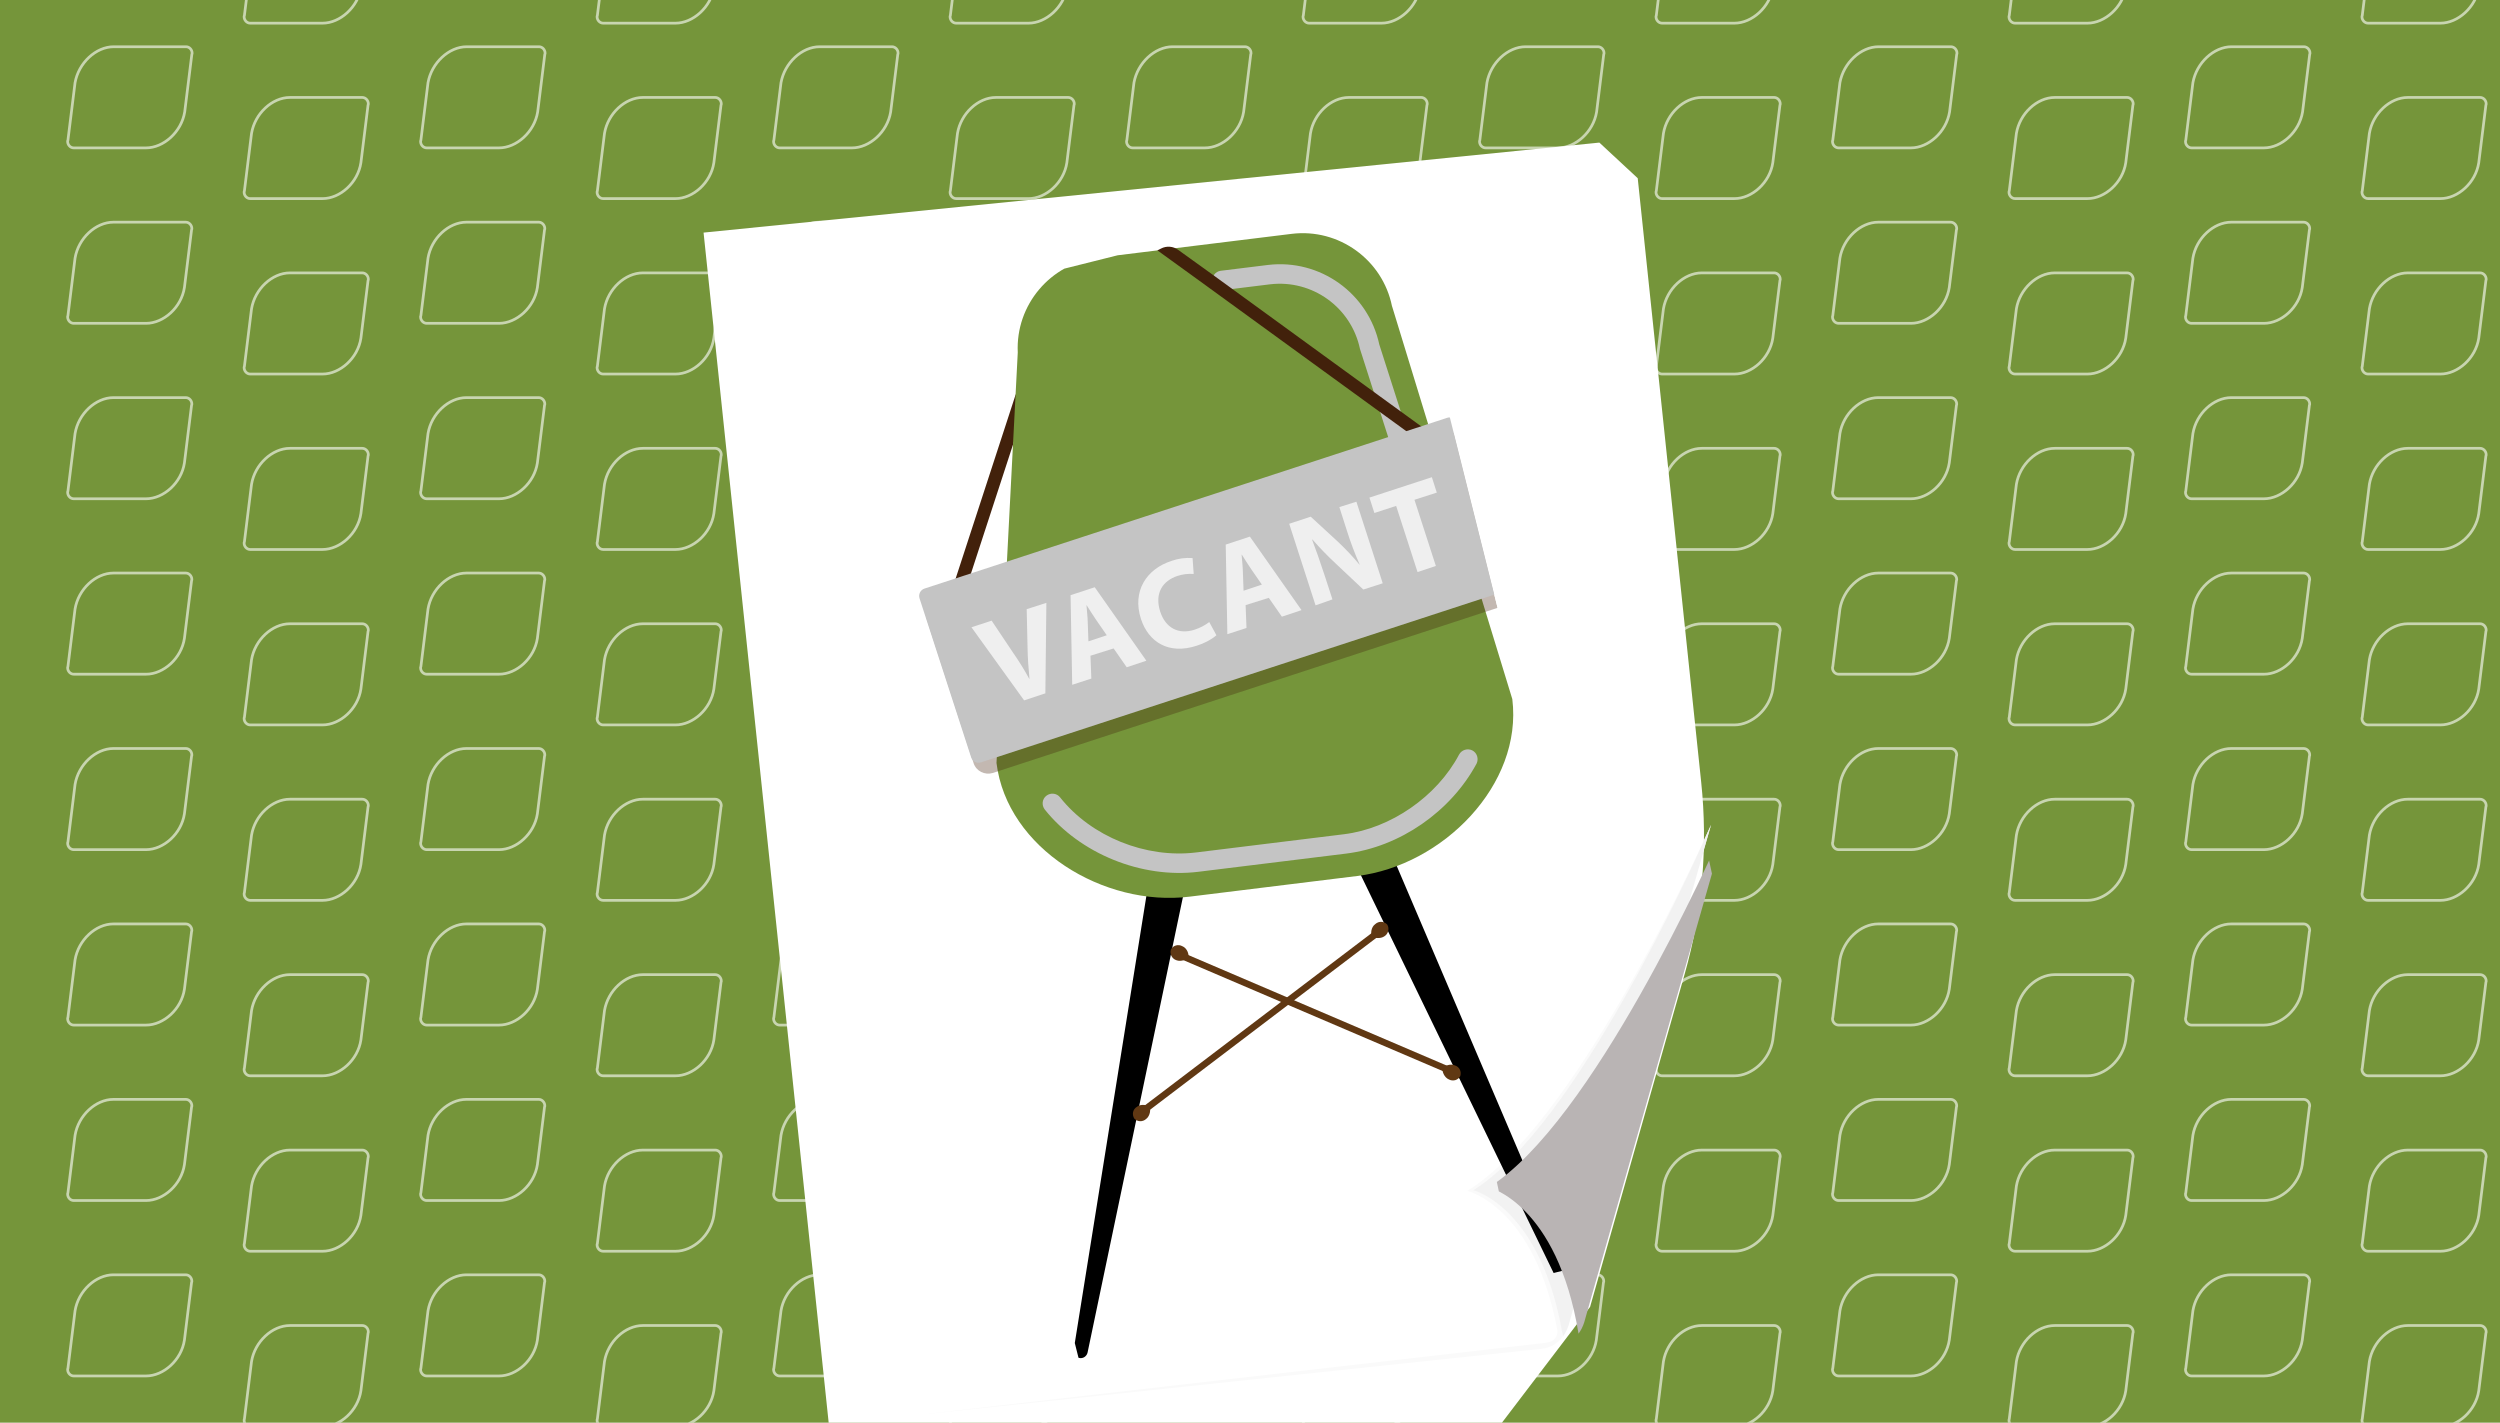 <?xml version="1.0" encoding="UTF-8"?>
<svg xmlns="http://www.w3.org/2000/svg" xmlns:xlink="http://www.w3.org/1999/xlink" id="Ebene_1" viewBox="0 0 912 519">
  <defs>
    <clipPath id="clippath">
      <rect x="6" width="906" height="519" style="fill:none; stroke-width:0px;"></rect>
    </clipPath>
    <clipPath id="clippath-1">
      <rect x="212.2" y="-39.5" width="548.27" height="604.79" transform="translate(-44.22 107.49) rotate(-12.07)" style="fill:none; stroke-width:0px;"></rect>
    </clipPath>
    <clipPath id="clippath-2">
      <rect x="318.44" y="9.78" width="338.66" height="506.35" transform="translate(-44.2 107.8) rotate(-12.07)" style="fill:none; stroke-width:0px;"></rect>
    </clipPath>
    <clipPath id="clippath-3">
      <path d="M616.06,11.85l3.34-4.58,3.34-4.58,3.34-4.58,3.34-4.58L292.92,29.15h0l53.01,503.28h0l234.61-24.86h0c3.68-.39,7.24-1.97,9.99-4.47,2.94-2.62,4.99-6.06,6.01-9.79h0l52.27-183.49h0c3.38-11.83,5.61-24.03,6.63-36.31,1.01-12.38.9-24.84-.4-37.18h0l-25.53-242.89-3.34,4.58-3.34,4.58-3.34,4.58-3.43,4.69,23.76,226.07h0c1.18,11.14,1.26,22.4.33,33.67-.93,11.17-2.99,22.15-5.99,32.83h0l-52.27,183.49h0c-.23.73-.66,1.38-1.2,1.94-.56.46-1.22.83-2.02.92h0l-219.39,23.25-49.37-469.76L616.06,11.85Z" style="fill:none; stroke-width:0px;"></path>
    </clipPath>
    <clipPath id="clippath-4">
      <rect x="318.45" y="9.78" width="338.66" height="506.45" transform="translate(-44.21 107.8) rotate(-12.07)" style="fill:none; stroke-width:0px;"></rect>
    </clipPath>
    <clipPath id="clippath-5">
      <path d="M256.66,84.85l51.15,486.58,244.96-24.04c4.67-.59,8.43-4.01,9.66-8.57l52.16-183.58c6.46-22.71,8.48-46.47,6-69.95l-24.65-234.53-339.27,34.09Z" style="fill:none; stroke-width:0px;"></path>
    </clipPath>
    <clipPath id="clippath-6">
      <rect x="206.2" y="-39.5" width="548.27" height="604.79" transform="translate(-44.35 106.24) rotate(-12.07)" style="fill:none; stroke-width:0px;"></rect>
    </clipPath>
    <clipPath id="clippath-7">
      <rect x="344.7" y="88.15" width="214.8" height="398.79" transform="translate(-56.35 118.56) rotate(-14.07)" style="fill:none; stroke-width:0px;"></rect>
    </clipPath>
    <clipPath id="clippath-8">
      <rect x="344.7" y="88.15" width="214.8" height="398.79" transform="translate(-56.35 118.56) rotate(-14.07)" style="fill:none; stroke-width:0px;"></rect>
    </clipPath>
    <clipPath id="clippath-9">
      <rect x="337.99" y="168.4" width="213.1" height="103.05" transform="translate(-40.13 114.69) rotate(-14.07)" style="fill:none; stroke-width:0px;"></rect>
    </clipPath>
    <clipPath id="clippath-10">
      <rect x="539.34" y="304.59" width="100.25" height="179.99" transform="translate(-69.47 131.97) rotate(-12.07)" style="fill:none; stroke-width:0px;"></rect>
    </clipPath>
    <clipPath id="clippath-11">
      <path d="M543.15,433.13s24.88,6.03,32.7,53.39c.88-1.2,1.63-2.69,2.08-4.14l3-10.68h0l48.97-171.88c-6.17,14.03-49.18,109.82-86.74,133.3" style="fill:none; stroke-width:0px;"></path>
    </clipPath>
  </defs>
  <g id="hero_jobsuche">
    <rect id="Rechteck_2079" width="912" height="519" style="fill:#75953a; stroke-width:0px;"></rect>
    <g style="clip-path:url(#clippath);">
      <g id="hero_jobsuche-2">
        <g id="Gruppe_2339">
          <g id="Gruppe_1886">
            <g id="Gruppe_1870">
              <g id="Gruppe_1869">
                <g id="Gruppe_1868">
                  <path id="b" d="M53.28,53.95h-26.4c-1.2,0-2.2-1.1-2.2-2.3,0-.2,0-.3.1-.5l2.6-21c1.3-7.2,7.6-13.1,14.1-13.1h26.4c1.2,0,2.2,1.1,2.2,2.3,0,.2,0,.3-.1.5l-2.6,21c-1.2,7.3-7.7,13.1-14.1,13.1" style="fill:none; isolation:isolate; opacity:.6; stroke:#fff;"></path>
                  <path id="b-2" d="M53.28,117.95h-26.4c-1.2,0-2.2-1.1-2.2-2.3,0-.2,0-.3.1-.5l2.6-21c1.2-7.2,7.5-13.1,14-13.1h26.4c1.2,0,2.2,1.1,2.2,2.3,0,.2,0,.3-.1.5l-2.6,21c-1.1,7.3-7.6,13.1-14,13.1" style="fill:none; isolation:isolate; opacity:.6; stroke:#fff;"></path>
                  <path id="b-3" d="M53.28,181.95h-26.4c-1.2,0-2.2-1.1-2.2-2.3,0-.2,0-.3.1-.5l2.6-21c1.2-7.2,7.5-13.1,14-13.1h26.4c1.2,0,2.2,1.1,2.2,2.3,0,.2,0,.3-.1.5l-2.6,21c-1.1,7.3-7.6,13.1-14,13.1" style="fill:none; isolation:isolate; opacity:.6; stroke:#fff;"></path>
                  <path id="b-4" d="M53.28,245.95h-26.4c-1.2,0-2.2-1.1-2.2-2.3,0-.2,0-.3.1-.5l2.6-21c1.2-7.2,7.5-13.1,14-13.1h26.4c1.2,0,2.2,1.1,2.2,2.3,0,.2,0,.3-.1.5l-2.6,21c-1.1,7.3-7.6,13.1-14,13.1" style="fill:none; isolation:isolate; opacity:.6; stroke:#fff;"></path>
                  <path id="b-5" d="M53.28,309.95h-26.4c-1.2,0-2.2-1.1-2.2-2.3,0-.2,0-.3.1-.5l2.6-21c1.2-7.2,7.5-13.1,14-13.1h26.4c1.2,0,2.2,1.1,2.2,2.3,0,.2,0,.3-.1.5l-2.6,21c-1.1,7.3-7.6,13.1-14,13.1" style="fill:none; isolation:isolate; opacity:.6; stroke:#fff;"></path>
                  <path id="b-6" d="M53.28,373.95h-26.4c-1.2,0-2.2-1.1-2.2-2.3,0-.2,0-.3.1-.5l2.6-21c1.2-7.2,7.5-13.1,14-13.1h26.4c1.2,0,2.2,1.1,2.2,2.3,0,.2,0,.3-.1.5l-2.6,21c-1.1,7.3-7.6,13.1-14,13.1" style="fill:none; isolation:isolate; opacity:.6; stroke:#fff;"></path>
                  <path id="b-7" d="M53.28,437.95h-26.4c-1.2,0-2.2-1.1-2.2-2.3,0-.2,0-.3.1-.5l2.6-21c1.2-7.2,7.5-13.1,14-13.1h26.4c1.2,0,2.2,1.1,2.2,2.3,0,.2,0,.3-.1.5l-2.6,21c-1.1,7.3-7.6,13.1-14,13.1" style="fill:none; isolation:isolate; opacity:.6; stroke:#fff;"></path>
                  <path id="b-8" d="M53.28,501.95h-26.4c-1.2,0-2.2-1.1-2.2-2.3,0-.2,0-.3.1-.5l2.6-21c1.2-7.2,7.5-13.1,14-13.1h26.4c1.2,0,2.2,1.1,2.2,2.3,0,.2,0,.3-.1.5l-2.6,21c-1.1,7.3-7.6,13.1-14,13.1" style="fill:none; isolation:isolate; opacity:.6; stroke:#fff;"></path>
                </g>
              </g>
            </g>
            <g id="Gruppe_1871">
              <g id="Gruppe_1869-2">
                <g id="Gruppe_1868-2">
                  <path id="b-9" d="M117.66,8.45h-26.4c-1.2,0-2.2-1.1-2.2-2.3,0-.2,0-.3.1-.5l2.6-21c1.3-7.2,7.6-13.1,14.1-13.1h26.4c1.2,0,2.2,1.1,2.2,2.3,0,.2,0,.3-.1.5l-2.6,21c-1.2,7.3-7.7,13.1-14.1,13.1" style="fill:none; isolation:isolate; opacity:.6; stroke:#fff;"></path>
                  <path id="b-10" d="M117.66,72.45h-26.4c-1.2,0-2.2-1.1-2.2-2.3,0-.2,0-.3.1-.5l2.6-21c1.2-7.2,7.5-13.1,14-13.1h26.4c1.2,0,2.2,1.1,2.2,2.3,0,.2,0,.3-.1.5l-2.6,21c-1.1,7.3-7.6,13.1-14,13.1" style="fill:none; isolation:isolate; opacity:.6; stroke:#fff;"></path>
                  <path id="b-11" d="M117.66,136.45h-26.4c-1.2,0-2.2-1.1-2.2-2.3,0-.2,0-.3.1-.5l2.6-21c1.2-7.2,7.5-13.1,14-13.1h26.4c1.2,0,2.2,1.1,2.2,2.3,0,.2,0,.3-.1.5l-2.6,21c-1.1,7.3-7.6,13.1-14,13.1" style="fill:none; isolation:isolate; opacity:.6; stroke:#fff;"></path>
                  <path id="b-12" d="M117.66,200.45h-26.4c-1.2,0-2.2-1.1-2.2-2.3,0-.2,0-.3.1-.5l2.6-21c1.2-7.2,7.5-13.1,14-13.1h26.4c1.2,0,2.2,1.1,2.2,2.3,0,.2,0,.3-.1.5l-2.6,21c-1.1,7.3-7.6,13.1-14,13.1" style="fill:none; isolation:isolate; opacity:.6; stroke:#fff;"></path>
                  <path id="b-13" d="M117.66,264.45h-26.4c-1.2,0-2.2-1.1-2.2-2.3,0-.2,0-.3.1-.5l2.6-21c1.2-7.2,7.5-13.1,14-13.1h26.4c1.2,0,2.2,1.1,2.2,2.3,0,.2,0,.3-.1.5l-2.6,21c-1.1,7.3-7.6,13.1-14,13.1" style="fill:none; isolation:isolate; opacity:.6; stroke:#fff;"></path>
                  <path id="b-14" d="M117.66,328.45h-26.4c-1.2,0-2.2-1.1-2.2-2.3,0-.2,0-.3.1-.5l2.6-21c1.2-7.2,7.5-13.1,14-13.1h26.4c1.2,0,2.2,1.1,2.2,2.3,0,.2,0,.3-.1.5l-2.6,21c-1.1,7.3-7.6,13.1-14,13.1" style="fill:none; isolation:isolate; opacity:.6; stroke:#fff;"></path>
                  <path id="b-15" d="M117.66,392.45h-26.4c-1.2,0-2.2-1.1-2.2-2.3,0-.2,0-.3.1-.5l2.6-21c1.2-7.2,7.5-13.1,14-13.1h26.4c1.2,0,2.2,1.1,2.2,2.3,0,.2,0,.3-.1.5l-2.6,21c-1.1,7.3-7.6,13.1-14,13.1" style="fill:none; isolation:isolate; opacity:.6; stroke:#fff;"></path>
                  <path id="b-16" d="M117.66,456.45h-26.4c-1.2,0-2.2-1.1-2.2-2.3,0-.2,0-.3.1-.5l2.6-21c1.2-7.2,7.5-13.1,14-13.1h26.4c1.2,0,2.2,1.1,2.2,2.3,0,.2,0,.3-.1.5l-2.6,21c-1.1,7.3-7.6,13.1-14,13.1" style="fill:none; isolation:isolate; opacity:.6; stroke:#fff;"></path>
                  <path id="b-17" d="M117.66,520.45h-26.4c-1.2,0-2.2-1.1-2.2-2.3,0-.2,0-.3.1-.5l2.6-21c1.2-7.2,7.5-13.1,14-13.1h26.4c1.2,0,2.2,1.1,2.2,2.3,0,.2,0,.3-.1.5l-2.6,21c-1.1,7.3-7.6,13.1-14,13.1" style="fill:none; isolation:isolate; opacity:.6; stroke:#fff;"></path>
                </g>
              </g>
            </g>
            <g id="Gruppe_1872">
              <g id="Gruppe_1869-3">
                <g id="Gruppe_1868-3">
                  <path id="b-18" d="M182.04,53.95h-26.4c-1.2,0-2.2-1.1-2.2-2.3,0-.2,0-.3.1-.5l2.6-21c1.3-7.2,7.6-13.1,14.1-13.1h26.4c1.2,0,2.2,1.1,2.2,2.3,0,.2,0,.3-.1.5l-2.6,21c-1.2,7.3-7.7,13.1-14.1,13.1" style="fill:none; isolation:isolate; opacity:.6; stroke:#fff;"></path>
                  <path id="b-19" d="M182.04,117.95h-26.4c-1.2,0-2.2-1.1-2.2-2.3,0-.2,0-.3.1-.5l2.6-21c1.2-7.2,7.5-13.1,14-13.1h26.4c1.2,0,2.2,1.1,2.2,2.3,0,.2,0,.3-.1.5l-2.6,21c-1.1,7.3-7.6,13.1-14,13.1" style="fill:none; isolation:isolate; opacity:.6; stroke:#fff;"></path>
                  <path id="b-20" d="M182.04,181.95h-26.4c-1.2,0-2.2-1.1-2.2-2.3,0-.2,0-.3.1-.5l2.6-21c1.2-7.2,7.5-13.1,14-13.1h26.4c1.2,0,2.2,1.1,2.2,2.3,0,.2,0,.3-.1.5l-2.6,21c-1.1,7.3-7.6,13.1-14,13.1" style="fill:none; isolation:isolate; opacity:.6; stroke:#fff;"></path>
                  <path id="b-21" d="M182.04,245.95h-26.4c-1.2,0-2.2-1.1-2.2-2.3,0-.2,0-.3.1-.5l2.6-21c1.2-7.2,7.5-13.1,14-13.1h26.4c1.2,0,2.2,1.1,2.2,2.3,0,.2,0,.3-.1.5l-2.6,21c-1.1,7.3-7.6,13.1-14,13.1" style="fill:none; isolation:isolate; opacity:.6; stroke:#fff;"></path>
                  <path id="b-22" d="M182.04,309.95h-26.4c-1.2,0-2.2-1.1-2.2-2.3,0-.2,0-.3.1-.5l2.6-21c1.2-7.2,7.5-13.1,14-13.1h26.4c1.2,0,2.2,1.1,2.2,2.3,0,.2,0,.3-.1.5l-2.6,21c-1.1,7.3-7.6,13.1-14,13.1" style="fill:none; isolation:isolate; opacity:.6; stroke:#fff;"></path>
                  <path id="b-23" d="M182.04,373.95h-26.4c-1.2,0-2.2-1.1-2.2-2.3,0-.2,0-.3.1-.5l2.6-21c1.2-7.2,7.5-13.1,14-13.1h26.4c1.2,0,2.2,1.1,2.2,2.3,0,.2,0,.3-.1.5l-2.6,21c-1.1,7.3-7.6,13.1-14,13.1" style="fill:none; isolation:isolate; opacity:.6; stroke:#fff;"></path>
                  <path id="b-24" d="M182.04,437.95h-26.4c-1.2,0-2.2-1.1-2.2-2.3,0-.2,0-.3.1-.5l2.6-21c1.2-7.2,7.5-13.1,14-13.1h26.4c1.2,0,2.2,1.1,2.2,2.3,0,.2,0,.3-.1.5l-2.6,21c-1.1,7.3-7.6,13.1-14,13.1" style="fill:none; isolation:isolate; opacity:.6; stroke:#fff;"></path>
                  <path id="b-25" d="M182.04,501.95h-26.4c-1.2,0-2.2-1.1-2.2-2.3,0-.2,0-.3.1-.5l2.6-21c1.2-7.2,7.5-13.1,14-13.1h26.4c1.2,0,2.2,1.1,2.2,2.3,0,.2,0,.3-.1.5l-2.6,21c-1.1,7.3-7.6,13.1-14,13.1" style="fill:none; isolation:isolate; opacity:.6; stroke:#fff;"></path>
                </g>
              </g>
            </g>
            <g id="Gruppe_1873">
              <g id="Gruppe_1869-4">
                <g id="Gruppe_1868-4">
                  <path id="b-26" d="M246.42,8.45h-26.4c-1.2,0-2.2-1.1-2.2-2.3,0-.2,0-.3.1-.5l2.6-21c1.3-7.2,7.6-13.1,14.1-13.1h26.4c1.2,0,2.2,1.1,2.2,2.3,0,.2,0,.3-.1.5l-2.6,21c-1.2,7.3-7.7,13.1-14.1,13.1" style="fill:none; isolation:isolate; opacity:.6; stroke:#fff;"></path>
                  <path id="b-27" d="M246.42,72.45h-26.4c-1.2,0-2.2-1.1-2.2-2.3,0-.2,0-.3.1-.5l2.6-21c1.2-7.2,7.5-13.1,14-13.1h26.4c1.2,0,2.2,1.1,2.2,2.3,0,.2,0,.3-.1.5l-2.6,21c-1.1,7.3-7.6,13.1-14,13.1" style="fill:none; isolation:isolate; opacity:.6; stroke:#fff;"></path>
                  <path id="b-28" d="M246.42,136.45h-26.4c-1.2,0-2.2-1.1-2.2-2.3,0-.2,0-.3.1-.5l2.6-21c1.2-7.2,7.5-13.1,14-13.1h26.4c1.2,0,2.2,1.1,2.2,2.3,0,.2,0,.3-.1.5l-2.6,21c-1.1,7.3-7.6,13.1-14,13.1" style="fill:none; isolation:isolate; opacity:.6; stroke:#fff;"></path>
                  <path id="b-29" d="M246.42,200.45h-26.4c-1.2,0-2.2-1.1-2.2-2.3,0-.2,0-.3.1-.5l2.6-21c1.2-7.2,7.5-13.1,14-13.1h26.4c1.2,0,2.2,1.1,2.2,2.3,0,.2,0,.3-.1.5l-2.6,21c-1.1,7.3-7.6,13.1-14,13.1" style="fill:none; isolation:isolate; opacity:.6; stroke:#fff;"></path>
                  <path id="b-30" d="M246.42,264.45h-26.4c-1.2,0-2.2-1.1-2.2-2.3,0-.2,0-.3.1-.5l2.6-21c1.2-7.2,7.5-13.1,14-13.1h26.4c1.2,0,2.2,1.1,2.2,2.3,0,.2,0,.3-.1.5l-2.6,21c-1.1,7.3-7.6,13.1-14,13.1" style="fill:none; isolation:isolate; opacity:.6; stroke:#fff;"></path>
                  <path id="b-31" d="M246.42,328.45h-26.4c-1.2,0-2.2-1.1-2.2-2.3,0-.2,0-.3.1-.5l2.6-21c1.2-7.2,7.5-13.1,14-13.1h26.4c1.2,0,2.2,1.1,2.2,2.3,0,.2,0,.3-.1.5l-2.6,21c-1.1,7.3-7.6,13.1-14,13.1" style="fill:none; isolation:isolate; opacity:.6; stroke:#fff;"></path>
                  <path id="b-32" d="M246.42,392.45h-26.4c-1.2,0-2.2-1.1-2.2-2.3,0-.2,0-.3.1-.5l2.6-21c1.2-7.2,7.5-13.1,14-13.1h26.4c1.2,0,2.2,1.1,2.2,2.3,0,.2,0,.3-.1.5l-2.6,21c-1.1,7.3-7.6,13.1-14,13.1" style="fill:none; isolation:isolate; opacity:.6; stroke:#fff;"></path>
                  <path id="b-33" d="M246.42,456.45h-26.4c-1.2,0-2.2-1.1-2.2-2.3,0-.2,0-.3.1-.5l2.6-21c1.2-7.2,7.5-13.1,14-13.1h26.4c1.2,0,2.2,1.1,2.2,2.3,0,.2,0,.3-.1.5l-2.6,21c-1.1,7.3-7.6,13.1-14,13.1" style="fill:none; isolation:isolate; opacity:.6; stroke:#fff;"></path>
                  <path id="b-34" d="M246.42,520.45h-26.4c-1.2,0-2.2-1.1-2.2-2.3,0-.2,0-.3.1-.5l2.6-21c1.2-7.2,7.5-13.1,14-13.1h26.4c1.2,0,2.2,1.1,2.2,2.3,0,.2,0,.3-.1.5l-2.6,21c-1.1,7.3-7.6,13.1-14,13.1" style="fill:none; isolation:isolate; opacity:.6; stroke:#fff;"></path>
                </g>
              </g>
            </g>
            <g id="Gruppe_1874">
              <g id="Gruppe_1869-5">
                <g id="Gruppe_1868-5">
                  <path id="b-35" d="M310.81,53.95h-26.4c-1.2,0-2.2-1.1-2.2-2.3,0-.2,0-.3.1-.5l2.6-21c1.3-7.2,7.6-13.1,14.1-13.1h26.4c1.2,0,2.2,1.1,2.2,2.3,0,.2,0,.3-.1.5l-2.6,21c-1.2,7.3-7.7,13.1-14.1,13.1" style="fill:none; isolation:isolate; opacity:.6; stroke:#fff;"></path>
                  <path id="b-36" d="M310.81,117.95h-26.4c-1.2,0-2.2-1.1-2.2-2.3,0-.2,0-.3.1-.5l2.6-21c1.2-7.2,7.5-13.1,14-13.1h26.4c1.2,0,2.2,1.1,2.2,2.3,0,.2,0,.3-.1.5l-2.6,21c-1.1,7.3-7.6,13.1-14,13.1" style="fill:none; isolation:isolate; opacity:.6; stroke:#fff;"></path>
                  <path id="b-37" d="M310.81,181.95h-26.4c-1.2,0-2.2-1.1-2.2-2.3,0-.2,0-.3.1-.5l2.6-21c1.2-7.2,7.5-13.1,14-13.1h26.4c1.2,0,2.2,1.1,2.2,2.3,0,.2,0,.3-.1.5l-2.6,21c-1.1,7.3-7.6,13.1-14,13.1" style="fill:none; isolation:isolate; opacity:.6; stroke:#fff;"></path>
                  <path id="b-38" d="M310.81,245.95h-26.4c-1.2,0-2.2-1.1-2.2-2.3,0-.2,0-.3.1-.5l2.6-21c1.2-7.2,7.5-13.1,14-13.1h26.4c1.2,0,2.2,1.1,2.2,2.3,0,.2,0,.3-.1.5l-2.6,21c-1.1,7.3-7.6,13.1-14,13.1" style="fill:none; isolation:isolate; opacity:.6; stroke:#fff;"></path>
                  <path id="b-39" d="M310.81,309.95h-26.4c-1.2,0-2.2-1.1-2.2-2.3,0-.2,0-.3.1-.5l2.6-21c1.2-7.2,7.5-13.1,14-13.1h26.4c1.2,0,2.2,1.1,2.2,2.3,0,.2,0,.3-.1.5l-2.6,21c-1.1,7.3-7.6,13.1-14,13.1" style="fill:none; isolation:isolate; opacity:.6; stroke:#fff;"></path>
                  <path id="b-40" d="M310.81,373.95h-26.4c-1.2,0-2.2-1.1-2.2-2.3,0-.2,0-.3.1-.5l2.6-21c1.2-7.2,7.5-13.1,14-13.1h26.4c1.2,0,2.2,1.1,2.2,2.3,0,.2,0,.3-.1.5l-2.6,21c-1.1,7.3-7.6,13.1-14,13.1" style="fill:none; isolation:isolate; opacity:.6; stroke:#fff;"></path>
                  <path id="b-41" d="M310.81,437.95h-26.4c-1.2,0-2.2-1.1-2.2-2.3,0-.2,0-.3.1-.5l2.6-21c1.2-7.2,7.5-13.1,14-13.1h26.4c1.2,0,2.2,1.1,2.2,2.3,0,.2,0,.3-.1.5l-2.6,21c-1.1,7.3-7.6,13.1-14,13.1" style="fill:none; isolation:isolate; opacity:.6; stroke:#fff;"></path>
                  <path id="b-42" d="M310.81,501.95h-26.4c-1.2,0-2.2-1.1-2.2-2.3,0-.2,0-.3.1-.5l2.6-21c1.2-7.2,7.5-13.1,14-13.1h26.4c1.2,0,2.2,1.1,2.2,2.3,0,.2,0,.3-.1.5l-2.6,21c-1.1,7.3-7.6,13.1-14,13.1" style="fill:none; isolation:isolate; opacity:.6; stroke:#fff;"></path>
                </g>
              </g>
            </g>
            <g id="Gruppe_1875">
              <g id="Gruppe_1869-6">
                <g id="Gruppe_1868-6">
                  <path id="b-43" d="M375.19,8.45h-26.4c-1.2,0-2.2-1.1-2.2-2.3,0-.2,0-.3.1-.5l2.6-21c1.3-7.2,7.6-13.1,14.1-13.1h26.4c1.2,0,2.2,1.1,2.2,2.3,0,.2,0,.3-.1.5l-2.6,21c-1.2,7.3-7.7,13.1-14.1,13.1" style="fill:none; isolation:isolate; opacity:.6; stroke:#fff;"></path>
                  <path id="b-44" d="M375.19,72.45h-26.4c-1.2,0-2.2-1.1-2.2-2.3,0-.2,0-.3.1-.5l2.6-21c1.2-7.2,7.5-13.1,14-13.1h26.4c1.2,0,2.2,1.1,2.2,2.3,0,.2,0,.3-.1.5l-2.6,21c-1.1,7.3-7.6,13.1-14,13.1" style="fill:none; isolation:isolate; opacity:.6; stroke:#fff;"></path>
                  <path id="b-45" d="M375.19,136.45h-26.4c-1.2,0-2.2-1.1-2.2-2.3,0-.2,0-.3.1-.5l2.6-21c1.2-7.2,7.5-13.1,14-13.1h26.4c1.2,0,2.2,1.1,2.2,2.3,0,.2,0,.3-.1.5l-2.6,21c-1.1,7.3-7.6,13.1-14,13.1" style="fill:none; isolation:isolate; opacity:.6; stroke:#fff;"></path>
                  <path id="b-46" d="M375.19,200.45h-26.4c-1.2,0-2.2-1.1-2.2-2.3,0-.2,0-.3.1-.5l2.6-21c1.2-7.2,7.5-13.1,14-13.1h26.4c1.2,0,2.2,1.1,2.2,2.3,0,.2,0,.3-.1.5l-2.6,21c-1.1,7.3-7.6,13.1-14,13.1" style="fill:none; isolation:isolate; opacity:.6; stroke:#fff;"></path>
                  <path id="b-47" d="M375.19,264.45h-26.4c-1.2,0-2.2-1.1-2.2-2.3,0-.2,0-.3.1-.5l2.6-21c1.2-7.2,7.5-13.1,14-13.1h26.4c1.2,0,2.2,1.1,2.2,2.3,0,.2,0,.3-.1.5l-2.6,21c-1.1,7.3-7.6,13.1-14,13.1" style="fill:none; isolation:isolate; opacity:.6; stroke:#fff;"></path>
                  <path id="b-48" d="M375.19,328.45h-26.4c-1.2,0-2.2-1.1-2.2-2.3,0-.2,0-.3.1-.5l2.6-21c1.2-7.2,7.5-13.1,14-13.1h26.4c1.2,0,2.2,1.1,2.2,2.3,0,.2,0,.3-.1.5l-2.6,21c-1.1,7.3-7.6,13.1-14,13.1" style="fill:none; isolation:isolate; opacity:.6; stroke:#fff;"></path>
                  <path id="b-49" d="M375.19,392.45h-26.4c-1.2,0-2.2-1.1-2.2-2.3,0-.2,0-.3.1-.5l2.6-21c1.2-7.2,7.5-13.1,14-13.1h26.4c1.2,0,2.2,1.1,2.2,2.3,0,.2,0,.3-.1.5l-2.6,21c-1.1,7.3-7.6,13.1-14,13.1" style="fill:none; isolation:isolate; opacity:.6; stroke:#fff;"></path>
                  <path id="b-50" d="M375.19,456.45h-26.4c-1.2,0-2.2-1.1-2.2-2.3,0-.2,0-.3.1-.5l2.6-21c1.2-7.2,7.5-13.1,14-13.1h26.4c1.2,0,2.2,1.1,2.2,2.3,0,.2,0,.3-.1.5l-2.6,21c-1.1,7.3-7.6,13.1-14,13.1" style="fill:none; isolation:isolate; opacity:.6; stroke:#fff;"></path>
                  <path id="b-51" d="M375.19,520.45h-26.4c-1.2,0-2.2-1.1-2.2-2.3,0-.2,0-.3.1-.5l2.6-21c1.2-7.2,7.5-13.1,14-13.1h26.4c1.2,0,2.2,1.1,2.2,2.3,0,.2,0,.3-.1.5l-2.6,21c-1.1,7.3-7.6,13.1-14,13.1" style="fill:none; isolation:isolate; opacity:.6; stroke:#fff;"></path>
                </g>
              </g>
            </g>
            <g id="Gruppe_1876">
              <g id="Gruppe_1869-7">
                <g id="Gruppe_1868-7">
                  <path id="b-52" d="M439.57,53.95h-26.4c-1.2,0-2.2-1.1-2.2-2.3,0-.2,0-.3.1-.5l2.6-21c1.3-7.2,7.6-13.1,14.1-13.1h26.4c1.2,0,2.2,1.1,2.2,2.3,0,.2,0,.3-.1.5l-2.6,21c-1.2,7.3-7.7,13.1-14.1,13.1" style="fill:none; isolation:isolate; opacity:.6; stroke:#fff;"></path>
                  <path id="b-53" d="M439.57,117.95h-26.4c-1.2,0-2.2-1.1-2.2-2.3,0-.2,0-.3.1-.5l2.6-21c1.2-7.2,7.5-13.1,14-13.1h26.4c1.2,0,2.2,1.1,2.2,2.3,0,.2,0,.3-.1.5l-2.6,21c-1.1,7.3-7.6,13.1-14,13.1" style="fill:none; isolation:isolate; opacity:.6; stroke:#fff;"></path>
                  <path id="b-54" d="M439.57,181.95h-26.4c-1.2,0-2.2-1.1-2.2-2.3,0-.2,0-.3.1-.5l2.6-21c1.2-7.2,7.5-13.1,14-13.1h26.4c1.2,0,2.2,1.1,2.2,2.3,0,.2,0,.3-.1.5l-2.6,21c-1.1,7.3-7.6,13.1-14,13.1" style="fill:none; isolation:isolate; opacity:.6; stroke:#fff;"></path>
                  <path id="b-55" d="M439.57,245.95h-26.4c-1.2,0-2.2-1.1-2.2-2.3,0-.2,0-.3.1-.5l2.6-21c1.2-7.2,7.5-13.1,14-13.1h26.4c1.2,0,2.2,1.1,2.2,2.3,0,.2,0,.3-.1.5l-2.6,21c-1.1,7.3-7.6,13.1-14,13.1" style="fill:none; isolation:isolate; opacity:.6; stroke:#fff;"></path>
                  <path id="b-56" d="M439.57,309.95h-26.4c-1.2,0-2.2-1.1-2.2-2.3,0-.2,0-.3.1-.5l2.6-21c1.2-7.2,7.5-13.1,14-13.1h26.4c1.2,0,2.2,1.1,2.2,2.3,0,.2,0,.3-.1.5l-2.6,21c-1.1,7.3-7.6,13.1-14,13.1" style="fill:none; isolation:isolate; opacity:.6; stroke:#fff;"></path>
                  <path id="b-57" d="M439.57,373.95h-26.4c-1.2,0-2.2-1.1-2.2-2.3,0-.2,0-.3.1-.5l2.6-21c1.2-7.2,7.5-13.1,14-13.1h26.4c1.2,0,2.2,1.1,2.2,2.3,0,.2,0,.3-.1.5l-2.6,21c-1.1,7.3-7.6,13.1-14,13.1" style="fill:none; isolation:isolate; opacity:.6; stroke:#fff;"></path>
                  <path id="b-58" d="M439.57,437.95h-26.4c-1.2,0-2.2-1.1-2.2-2.3,0-.2,0-.3.1-.5l2.6-21c1.2-7.2,7.5-13.1,14-13.1h26.4c1.2,0,2.2,1.1,2.2,2.3,0,.2,0,.3-.1.5l-2.6,21c-1.1,7.3-7.6,13.1-14,13.1" style="fill:none; isolation:isolate; opacity:.6; stroke:#fff;"></path>
                  <path id="b-59" d="M439.57,501.95h-26.4c-1.2,0-2.2-1.1-2.2-2.3,0-.2,0-.3.1-.5l2.6-21c1.2-7.2,7.5-13.1,14-13.1h26.4c1.2,0,2.2,1.1,2.2,2.3,0,.2,0,.3-.1.5l-2.6,21c-1.1,7.3-7.6,13.1-14,13.1" style="fill:none; isolation:isolate; opacity:.6; stroke:#fff;"></path>
                </g>
              </g>
            </g>
            <g id="Gruppe_1877">
              <g id="Gruppe_1869-8">
                <g id="Gruppe_1868-8">
                  <path id="b-60" d="M503.95,8.45h-26.4c-1.2,0-2.2-1.1-2.2-2.3,0-.2,0-.3.1-.5l2.6-21c1.3-7.2,7.6-13.1,14.1-13.1h26.4c1.2,0,2.2,1.1,2.2,2.3,0,.2,0,.3-.1.5l-2.6,21c-1.2,7.3-7.7,13.1-14.1,13.1" style="fill:none; isolation:isolate; opacity:.6; stroke:#fff;"></path>
                  <path id="b-61" d="M503.95,72.45h-26.4c-1.2,0-2.2-1.1-2.2-2.3,0-.2,0-.3.1-.5l2.6-21c1.2-7.2,7.5-13.1,14-13.1h26.4c1.2,0,2.2,1.1,2.2,2.3,0,.2,0,.3-.1.5l-2.6,21c-1.1,7.3-7.6,13.1-14,13.1" style="fill:none; isolation:isolate; opacity:.6; stroke:#fff;"></path>
                  <path id="b-62" d="M503.95,136.45h-26.4c-1.2,0-2.2-1.1-2.2-2.3,0-.2,0-.3.1-.5l2.6-21c1.2-7.2,7.5-13.1,14-13.1h26.4c1.2,0,2.2,1.1,2.2,2.3,0,.2,0,.3-.1.5l-2.6,21c-1.1,7.3-7.6,13.1-14,13.1" style="fill:none; isolation:isolate; opacity:.6; stroke:#fff;"></path>
                  <path id="b-63" d="M503.95,200.45h-26.4c-1.2,0-2.2-1.1-2.2-2.3,0-.2,0-.3.1-.5l2.6-21c1.2-7.2,7.5-13.1,14-13.1h26.4c1.2,0,2.2,1.1,2.2,2.3,0,.2,0,.3-.1.5l-2.6,21c-1.1,7.3-7.6,13.1-14,13.1" style="fill:none; isolation:isolate; opacity:.6; stroke:#fff;"></path>
                  <path id="b-64" d="M503.95,264.45h-26.4c-1.2,0-2.2-1.1-2.2-2.3,0-.2,0-.3.1-.5l2.6-21c1.2-7.2,7.5-13.1,14-13.1h26.4c1.2,0,2.2,1.1,2.2,2.3,0,.2,0,.3-.1.5l-2.6,21c-1.1,7.3-7.6,13.1-14,13.1" style="fill:none; isolation:isolate; opacity:.6; stroke:#fff;"></path>
                  <path id="b-65" d="M503.95,328.45h-26.4c-1.2,0-2.2-1.1-2.2-2.3,0-.2,0-.3.1-.5l2.6-21c1.2-7.2,7.5-13.1,14-13.1h26.4c1.2,0,2.2,1.1,2.2,2.3,0,.2,0,.3-.1.5l-2.6,21c-1.1,7.3-7.6,13.1-14,13.1" style="fill:none; isolation:isolate; opacity:.6; stroke:#fff;"></path>
                  <path id="b-66" d="M503.95,392.45h-26.4c-1.2,0-2.2-1.1-2.2-2.3,0-.2,0-.3.1-.5l2.6-21c1.2-7.2,7.5-13.1,14-13.1h26.4c1.2,0,2.2,1.1,2.2,2.3,0,.2,0,.3-.1.5l-2.6,21c-1.1,7.3-7.6,13.1-14,13.1" style="fill:none; isolation:isolate; opacity:.6; stroke:#fff;"></path>
                  <path id="b-67" d="M503.95,456.45h-26.4c-1.2,0-2.2-1.1-2.2-2.3,0-.2,0-.3.1-.5l2.6-21c1.2-7.2,7.5-13.1,14-13.1h26.4c1.2,0,2.2,1.1,2.2,2.3,0,.2,0,.3-.1.5l-2.6,21c-1.1,7.3-7.6,13.1-14,13.1" style="fill:none; isolation:isolate; opacity:.6; stroke:#fff;"></path>
                  <path id="b-68" d="M503.95,520.45h-26.4c-1.2,0-2.2-1.1-2.2-2.3,0-.2,0-.3.1-.5l2.6-21c1.2-7.2,7.5-13.1,14-13.1h26.4c1.2,0,2.2,1.1,2.2,2.3,0,.2,0,.3-.1.5l-2.6,21c-1.1,7.3-7.6,13.1-14,13.1" style="fill:none; isolation:isolate; opacity:.6; stroke:#fff;"></path>
                </g>
              </g>
            </g>
            <g id="Gruppe_1878">
              <g id="Gruppe_1869-9">
                <g id="Gruppe_1868-9">
                  <path id="b-69" d="M568.34,53.95h-26.4c-1.2,0-2.2-1.1-2.2-2.3,0-.2,0-.3.1-.5l2.6-21c1.3-7.2,7.6-13.1,14.1-13.1h26.4c1.2,0,2.2,1.1,2.2,2.3,0,.2,0,.3-.1.5l-2.6,21c-1.2,7.3-7.7,13.1-14.1,13.1" style="fill:none; isolation:isolate; opacity:.6; stroke:#fff;"></path>
                  <path id="b-70" d="M568.34,117.95h-26.4c-1.2,0-2.2-1.1-2.2-2.3,0-.2,0-.3.1-.5l2.6-21c1.2-7.2,7.5-13.1,14-13.1h26.4c1.2,0,2.2,1.1,2.2,2.3,0,.2,0,.3-.1.5l-2.6,21c-1.1,7.3-7.6,13.1-14,13.1" style="fill:none; isolation:isolate; opacity:.6; stroke:#fff;"></path>
                  <path id="b-71" d="M568.34,181.95h-26.4c-1.2,0-2.2-1.1-2.2-2.3,0-.2,0-.3.1-.5l2.6-21c1.2-7.2,7.5-13.1,14-13.1h26.4c1.2,0,2.2,1.1,2.2,2.3,0,.2,0,.3-.1.5l-2.6,21c-1.1,7.3-7.6,13.1-14,13.1" style="fill:none; isolation:isolate; opacity:.6; stroke:#fff;"></path>
                  <path id="b-72" d="M568.34,245.95h-26.4c-1.2,0-2.2-1.1-2.2-2.3,0-.2,0-.3.1-.5l2.6-21c1.2-7.2,7.5-13.1,14-13.1h26.4c1.2,0,2.2,1.1,2.2,2.3,0,.2,0,.3-.1.5l-2.6,21c-1.1,7.3-7.6,13.1-14,13.1" style="fill:none; isolation:isolate; opacity:.6; stroke:#fff;"></path>
                  <path id="b-73" d="M568.34,309.95h-26.4c-1.2,0-2.2-1.1-2.2-2.3,0-.2,0-.3.1-.5l2.6-21c1.2-7.2,7.5-13.1,14-13.1h26.4c1.2,0,2.2,1.1,2.2,2.3,0,.2,0,.3-.1.5l-2.6,21c-1.1,7.3-7.6,13.1-14,13.1" style="fill:none; isolation:isolate; opacity:.6; stroke:#fff;"></path>
                  <path id="b-74" d="M568.34,373.95h-26.4c-1.2,0-2.2-1.1-2.2-2.3,0-.2,0-.3.1-.5l2.6-21c1.2-7.2,7.5-13.1,14-13.1h26.4c1.2,0,2.2,1.1,2.2,2.3,0,.2,0,.3-.1.5l-2.6,21c-1.1,7.3-7.6,13.1-14,13.1" style="fill:none; isolation:isolate; opacity:.6; stroke:#fff;"></path>
                  <path id="b-75" d="M568.34,437.95h-26.4c-1.2,0-2.2-1.1-2.2-2.3,0-.2,0-.3.1-.5l2.6-21c1.2-7.2,7.5-13.1,14-13.1h26.4c1.2,0,2.2,1.1,2.2,2.3,0,.2,0,.3-.1.5l-2.6,21c-1.1,7.3-7.6,13.1-14,13.1" style="fill:none; isolation:isolate; opacity:.6; stroke:#fff;"></path>
                  <path id="b-76" d="M568.34,501.95h-26.4c-1.2,0-2.2-1.1-2.2-2.3,0-.2,0-.3.1-.5l2.6-21c1.2-7.2,7.5-13.1,14-13.1h26.4c1.2,0,2.2,1.1,2.2,2.3,0,.2,0,.3-.1.5l-2.6,21c-1.1,7.3-7.6,13.1-14,13.1" style="fill:none; isolation:isolate; opacity:.6; stroke:#fff;"></path>
                </g>
              </g>
            </g>
            <g id="Gruppe_1879">
              <g id="Gruppe_1869-10">
                <g id="Gruppe_1868-10">
                  <path id="b-77" d="M632.72,8.45h-26.4c-1.2,0-2.2-1.1-2.2-2.3,0-.2,0-.3.1-.5l2.6-21c1.3-7.2,7.6-13.1,14.1-13.1h26.4c1.2,0,2.2,1.1,2.2,2.3,0,.2,0,.3-.1.5l-2.6,21c-1.2,7.3-7.7,13.1-14.1,13.1" style="fill:none; isolation:isolate; opacity:.6; stroke:#fff;"></path>
                  <path id="b-78" d="M632.72,72.45h-26.4c-1.2,0-2.2-1.1-2.2-2.3,0-.2,0-.3.1-.5l2.6-21c1.2-7.2,7.5-13.1,14-13.1h26.4c1.2,0,2.2,1.1,2.2,2.3,0,.2,0,.3-.1.5l-2.6,21c-1.1,7.3-7.6,13.1-14,13.1" style="fill:none; isolation:isolate; opacity:.6; stroke:#fff;"></path>
                  <path id="b-79" d="M632.72,136.45h-26.4c-1.2,0-2.2-1.1-2.2-2.3,0-.2,0-.3.1-.5l2.6-21c1.2-7.2,7.5-13.1,14-13.1h26.4c1.2,0,2.2,1.1,2.2,2.3,0,.2,0,.3-.1.5l-2.6,21c-1.1,7.3-7.6,13.1-14,13.1" style="fill:none; isolation:isolate; opacity:.6; stroke:#fff;"></path>
                  <path id="b-80" d="M632.72,200.45h-26.4c-1.2,0-2.2-1.1-2.2-2.3,0-.2,0-.3.1-.5l2.6-21c1.2-7.2,7.5-13.1,14-13.1h26.4c1.2,0,2.2,1.1,2.2,2.3,0,.2,0,.3-.1.5l-2.6,21c-1.1,7.3-7.6,13.1-14,13.1" style="fill:none; isolation:isolate; opacity:.6; stroke:#fff;"></path>
                  <path id="b-81" d="M632.72,264.45h-26.4c-1.2,0-2.2-1.1-2.2-2.3,0-.2,0-.3.1-.5l2.6-21c1.2-7.2,7.5-13.1,14-13.1h26.4c1.2,0,2.2,1.1,2.2,2.3,0,.2,0,.3-.1.5l-2.6,21c-1.1,7.3-7.6,13.1-14,13.1" style="fill:none; isolation:isolate; opacity:.6; stroke:#fff;"></path>
                  <path id="b-82" d="M632.72,328.45h-26.4c-1.2,0-2.2-1.1-2.2-2.3,0-.2,0-.3.1-.5l2.6-21c1.2-7.2,7.5-13.1,14-13.1h26.4c1.2,0,2.2,1.1,2.2,2.3,0,.2,0,.3-.1.5l-2.6,21c-1.1,7.3-7.6,13.1-14,13.1" style="fill:none; isolation:isolate; opacity:.6; stroke:#fff;"></path>
                  <path id="b-83" d="M632.72,392.45h-26.4c-1.2,0-2.2-1.1-2.2-2.3,0-.2,0-.3.1-.5l2.6-21c1.2-7.2,7.5-13.1,14-13.1h26.4c1.2,0,2.2,1.1,2.2,2.3,0,.2,0,.3-.1.5l-2.6,21c-1.1,7.3-7.6,13.1-14,13.1" style="fill:none; isolation:isolate; opacity:.6; stroke:#fff;"></path>
                  <path id="b-84" d="M632.72,456.45h-26.4c-1.2,0-2.2-1.1-2.2-2.3,0-.2,0-.3.1-.5l2.6-21c1.2-7.2,7.5-13.1,14-13.1h26.4c1.2,0,2.2,1.1,2.2,2.3,0,.2,0,.3-.1.5l-2.6,21c-1.1,7.3-7.6,13.1-14,13.1" style="fill:none; isolation:isolate; opacity:.6; stroke:#fff;"></path>
                  <path id="b-85" d="M632.72,520.45h-26.4c-1.2,0-2.2-1.1-2.2-2.3,0-.2,0-.3.1-.5l2.6-21c1.2-7.2,7.5-13.1,14-13.1h26.4c1.2,0,2.2,1.1,2.2,2.3,0,.2,0,.3-.1.5l-2.6,21c-1.1,7.3-7.6,13.1-14,13.1" style="fill:none; isolation:isolate; opacity:.6; stroke:#fff;"></path>
                </g>
              </g>
            </g>
            <g id="Gruppe_1880">
              <g id="Gruppe_1869-11">
                <g id="Gruppe_1868-11">
                  <path id="b-86" d="M697.1,53.95h-26.4c-1.2,0-2.2-1.1-2.2-2.3,0-.2,0-.3.1-.5l2.6-21c1.3-7.2,7.6-13.1,14.1-13.1h26.4c1.2,0,2.2,1.1,2.2,2.3,0,.2,0,.3-.1.5l-2.6,21c-1.2,7.3-7.7,13.1-14.1,13.1" style="fill:none; isolation:isolate; opacity:.6; stroke:#fff;"></path>
                  <path id="b-87" d="M697.1,117.95h-26.4c-1.2,0-2.2-1.1-2.2-2.3,0-.2,0-.3.1-.5l2.6-21c1.2-7.2,7.5-13.1,14-13.1h26.4c1.2,0,2.2,1.1,2.2,2.3,0,.2,0,.3-.1.5l-2.6,21c-1.1,7.3-7.6,13.1-14,13.1" style="fill:none; isolation:isolate; opacity:.6; stroke:#fff;"></path>
                  <path id="b-88" d="M697.1,181.95h-26.4c-1.2,0-2.2-1.1-2.2-2.3,0-.2,0-.3.1-.5l2.6-21c1.2-7.2,7.5-13.1,14-13.1h26.4c1.2,0,2.2,1.1,2.2,2.3,0,.2,0,.3-.1.5l-2.6,21c-1.1,7.3-7.6,13.1-14,13.1" style="fill:none; isolation:isolate; opacity:.6; stroke:#fff;"></path>
                  <path id="b-89" d="M697.1,245.95h-26.4c-1.2,0-2.2-1.1-2.2-2.3,0-.2,0-.3.1-.5l2.6-21c1.2-7.2,7.5-13.1,14-13.1h26.4c1.2,0,2.2,1.1,2.2,2.3,0,.2,0,.3-.1.5l-2.6,21c-1.1,7.3-7.6,13.1-14,13.1" style="fill:none; isolation:isolate; opacity:.6; stroke:#fff;"></path>
                  <path id="b-90" d="M697.1,309.95h-26.4c-1.2,0-2.2-1.1-2.2-2.3,0-.2,0-.3.1-.5l2.6-21c1.2-7.2,7.5-13.1,14-13.1h26.4c1.2,0,2.2,1.1,2.2,2.3,0,.2,0,.3-.1.5l-2.6,21c-1.1,7.3-7.6,13.1-14,13.1" style="fill:none; isolation:isolate; opacity:.6; stroke:#fff;"></path>
                  <path id="b-91" d="M697.1,373.95h-26.4c-1.2,0-2.2-1.1-2.2-2.3,0-.2,0-.3.1-.5l2.6-21c1.2-7.2,7.5-13.1,14-13.1h26.4c1.2,0,2.2,1.1,2.2,2.3,0,.2,0,.3-.1.5l-2.6,21c-1.1,7.3-7.6,13.1-14,13.1" style="fill:none; isolation:isolate; opacity:.6; stroke:#fff;"></path>
                  <path id="b-92" d="M697.1,437.95h-26.4c-1.2,0-2.2-1.1-2.2-2.3,0-.2,0-.3.1-.5l2.6-21c1.2-7.2,7.5-13.1,14-13.1h26.4c1.2,0,2.2,1.1,2.2,2.3,0,.2,0,.3-.1.5l-2.6,21c-1.1,7.3-7.6,13.1-14,13.1" style="fill:none; isolation:isolate; opacity:.6; stroke:#fff;"></path>
                  <path id="b-93" d="M697.1,501.95h-26.4c-1.2,0-2.2-1.1-2.2-2.3,0-.2,0-.3.1-.5l2.6-21c1.2-7.2,7.5-13.1,14-13.1h26.4c1.2,0,2.2,1.1,2.2,2.3,0,.2,0,.3-.1.5l-2.6,21c-1.1,7.3-7.6,13.1-14,13.1" style="fill:none; isolation:isolate; opacity:.6; stroke:#fff;"></path>
                </g>
              </g>
            </g>
            <g id="Gruppe_1881">
              <g id="Gruppe_1869-12">
                <g id="Gruppe_1868-12">
                  <path id="b-94" d="M761.48,8.45h-26.4c-1.2,0-2.2-1.1-2.2-2.3,0-.2,0-.3.1-.5l2.6-21c1.3-7.2,7.6-13.1,14.1-13.1h26.4c1.2,0,2.2,1.1,2.2,2.3,0,.2,0,.3-.1.5l-2.6,21c-1.2,7.3-7.7,13.1-14.1,13.1" style="fill:none; isolation:isolate; opacity:.6; stroke:#fff;"></path>
                  <path id="b-95" d="M761.48,72.45h-26.4c-1.2,0-2.2-1.1-2.2-2.3,0-.2,0-.3.1-.5l2.6-21c1.2-7.2,7.5-13.1,14-13.1h26.4c1.2,0,2.2,1.1,2.2,2.3,0,.2,0,.3-.1.5l-2.6,21c-1.1,7.3-7.6,13.1-14,13.1" style="fill:none; isolation:isolate; opacity:.6; stroke:#fff;"></path>
                  <path id="b-96" d="M761.48,136.45h-26.4c-1.2,0-2.2-1.1-2.2-2.3,0-.2,0-.3.1-.5l2.6-21c1.2-7.2,7.5-13.1,14-13.1h26.4c1.2,0,2.2,1.1,2.2,2.3,0,.2,0,.3-.1.5l-2.6,21c-1.1,7.3-7.6,13.1-14,13.1" style="fill:none; isolation:isolate; opacity:.6; stroke:#fff;"></path>
                  <path id="b-97" d="M761.48,200.45h-26.4c-1.2,0-2.2-1.1-2.2-2.3,0-.2,0-.3.1-.5l2.6-21c1.2-7.2,7.5-13.1,14-13.1h26.4c1.2,0,2.2,1.1,2.2,2.3,0,.2,0,.3-.1.5l-2.6,21c-1.1,7.3-7.6,13.1-14,13.1" style="fill:none; isolation:isolate; opacity:.6; stroke:#fff;"></path>
                  <path id="b-98" d="M761.48,264.45h-26.4c-1.2,0-2.2-1.1-2.2-2.3,0-.2,0-.3.1-.5l2.6-21c1.2-7.2,7.5-13.1,14-13.1h26.4c1.2,0,2.2,1.1,2.2,2.3,0,.2,0,.3-.1.5l-2.6,21c-1.1,7.3-7.6,13.1-14,13.1" style="fill:none; isolation:isolate; opacity:.6; stroke:#fff;"></path>
                  <path id="b-99" d="M761.48,328.45h-26.4c-1.2,0-2.2-1.1-2.2-2.3,0-.2,0-.3.1-.5l2.6-21c1.2-7.2,7.5-13.1,14-13.1h26.4c1.2,0,2.2,1.1,2.2,2.3,0,.2,0,.3-.1.5l-2.6,21c-1.1,7.3-7.6,13.1-14,13.1" style="fill:none; isolation:isolate; opacity:.6; stroke:#fff;"></path>
                  <path id="b-100" d="M761.48,392.45h-26.4c-1.2,0-2.2-1.1-2.2-2.3,0-.2,0-.3.1-.5l2.6-21c1.2-7.2,7.5-13.1,14-13.1h26.4c1.2,0,2.2,1.1,2.2,2.3,0,.2,0,.3-.1.5l-2.6,21c-1.1,7.3-7.6,13.1-14,13.1" style="fill:none; isolation:isolate; opacity:.6; stroke:#fff;"></path>
                  <path id="b-101" d="M761.48,456.45h-26.4c-1.2,0-2.2-1.1-2.2-2.3,0-.2,0-.3.1-.5l2.6-21c1.2-7.2,7.5-13.1,14-13.1h26.4c1.2,0,2.2,1.1,2.2,2.3,0,.2,0,.3-.1.5l-2.6,21c-1.1,7.3-7.6,13.1-14,13.1" style="fill:none; isolation:isolate; opacity:.6; stroke:#fff;"></path>
                  <path id="b-102" d="M761.48,520.45h-26.4c-1.2,0-2.2-1.1-2.2-2.3,0-.2,0-.3.1-.5l2.6-21c1.2-7.2,7.5-13.1,14-13.1h26.4c1.2,0,2.2,1.1,2.2,2.3,0,.2,0,.3-.1.5l-2.6,21c-1.1,7.3-7.6,13.1-14,13.1" style="fill:none; isolation:isolate; opacity:.6; stroke:#fff;"></path>
                </g>
              </g>
            </g>
            <g id="Gruppe_1882">
              <g id="Gruppe_1869-13">
                <g id="Gruppe_1868-13">
                  <path id="b-103" d="M825.87,53.95h-26.4c-1.2,0-2.2-1.1-2.2-2.3,0-.2,0-.3.1-.5l2.6-21c1.3-7.2,7.6-13.1,14.1-13.1h26.4c1.2,0,2.2,1.1,2.2,2.3,0,.2,0,.3-.1.5l-2.6,21c-1.2,7.3-7.7,13.1-14.1,13.1" style="fill:none; isolation:isolate; opacity:.6; stroke:#fff;"></path>
                  <path id="b-104" d="M825.87,117.95h-26.4c-1.2,0-2.2-1.1-2.2-2.3,0-.2,0-.3.1-.5l2.6-21c1.2-7.2,7.5-13.1,14-13.1h26.4c1.2,0,2.2,1.1,2.2,2.3,0,.2,0,.3-.1.5l-2.6,21c-1.1,7.3-7.6,13.1-14,13.1" style="fill:none; isolation:isolate; opacity:.6; stroke:#fff;"></path>
                  <path id="b-105" d="M825.87,181.95h-26.4c-1.2,0-2.2-1.1-2.2-2.3,0-.2,0-.3.1-.5l2.6-21c1.2-7.2,7.5-13.1,14-13.1h26.4c1.2,0,2.2,1.1,2.2,2.3,0,.2,0,.3-.1.5l-2.6,21c-1.1,7.3-7.6,13.1-14,13.1" style="fill:none; isolation:isolate; opacity:.6; stroke:#fff;"></path>
                  <path id="b-106" d="M825.87,245.95h-26.4c-1.2,0-2.2-1.1-2.2-2.3,0-.2,0-.3.1-.5l2.6-21c1.2-7.2,7.5-13.1,14-13.1h26.4c1.2,0,2.2,1.1,2.2,2.3,0,.2,0,.3-.1.5l-2.6,21c-1.1,7.3-7.6,13.1-14,13.1" style="fill:none; isolation:isolate; opacity:.6; stroke:#fff;"></path>
                  <path id="b-107" d="M825.87,309.95h-26.4c-1.2,0-2.2-1.1-2.2-2.3,0-.2,0-.3.1-.5l2.6-21c1.2-7.2,7.5-13.1,14-13.1h26.4c1.2,0,2.2,1.1,2.2,2.3,0,.2,0,.3-.1.5l-2.6,21c-1.1,7.3-7.6,13.1-14,13.1" style="fill:none; isolation:isolate; opacity:.6; stroke:#fff;"></path>
                  <path id="b-108" d="M825.87,373.95h-26.4c-1.2,0-2.2-1.1-2.2-2.3,0-.2,0-.3.1-.5l2.6-21c1.2-7.2,7.5-13.1,14-13.1h26.4c1.2,0,2.2,1.1,2.2,2.3,0,.2,0,.3-.1.5l-2.6,21c-1.1,7.3-7.6,13.1-14,13.1" style="fill:none; isolation:isolate; opacity:.6; stroke:#fff;"></path>
                  <path id="b-109" d="M825.87,437.95h-26.4c-1.2,0-2.2-1.1-2.2-2.3,0-.2,0-.3.1-.5l2.6-21c1.2-7.2,7.5-13.1,14-13.1h26.4c1.2,0,2.2,1.1,2.2,2.3,0,.2,0,.3-.1.5l-2.6,21c-1.1,7.3-7.6,13.1-14,13.1" style="fill:none; isolation:isolate; opacity:.6; stroke:#fff;"></path>
                  <path id="b-110" d="M825.87,501.95h-26.4c-1.2,0-2.2-1.1-2.2-2.3,0-.2,0-.3.1-.5l2.6-21c1.2-7.2,7.5-13.1,14-13.1h26.4c1.2,0,2.2,1.1,2.2,2.3,0,.2,0,.3-.1.5l-2.6,21c-1.1,7.3-7.6,13.1-14,13.1" style="fill:none; isolation:isolate; opacity:.6; stroke:#fff;"></path>
                </g>
              </g>
            </g>
            <g id="Gruppe_1883">
              <g id="Gruppe_1869-14">
                <g id="Gruppe_1868-14">
                  <path id="b-111" d="M890.25,8.45h-26.4c-1.2,0-2.2-1.1-2.2-2.3,0-.2,0-.3.1-.5l2.6-21c1.3-7.2,7.6-13.1,14.1-13.1h26.4c1.2,0,2.2,1.1,2.2,2.3,0,.2,0,.3-.1.5l-2.6,21c-1.2,7.3-7.7,13.1-14.1,13.1" style="fill:none; isolation:isolate; opacity:.6; stroke:#fff;"></path>
                  <path id="b-112" d="M890.25,72.45h-26.4c-1.2,0-2.2-1.1-2.2-2.3,0-.2,0-.3.1-.5l2.6-21c1.2-7.2,7.5-13.1,14-13.1h26.4c1.2,0,2.2,1.1,2.2,2.3,0,.2,0,.3-.1.5l-2.6,21c-1.1,7.3-7.6,13.1-14,13.1" style="fill:none; isolation:isolate; opacity:.6; stroke:#fff;"></path>
                  <path id="b-113" d="M890.25,136.45h-26.4c-1.2,0-2.2-1.1-2.2-2.3,0-.2,0-.3.1-.5l2.6-21c1.2-7.2,7.5-13.1,14-13.1h26.4c1.2,0,2.2,1.1,2.2,2.3,0,.2,0,.3-.1.5l-2.6,21c-1.1,7.3-7.6,13.1-14,13.1" style="fill:none; isolation:isolate; opacity:.6; stroke:#fff;"></path>
                  <path id="b-114" d="M890.25,200.45h-26.4c-1.2,0-2.2-1.1-2.2-2.3,0-.2,0-.3.1-.5l2.6-21c1.2-7.2,7.5-13.1,14-13.1h26.4c1.2,0,2.2,1.1,2.2,2.3,0,.2,0,.3-.1.5l-2.6,21c-1.1,7.3-7.6,13.1-14,13.1" style="fill:none; isolation:isolate; opacity:.6; stroke:#fff;"></path>
                  <path id="b-115" d="M890.25,264.45h-26.4c-1.2,0-2.2-1.1-2.2-2.3,0-.2,0-.3.1-.5l2.6-21c1.2-7.2,7.5-13.1,14-13.1h26.4c1.2,0,2.2,1.1,2.2,2.3,0,.2,0,.3-.1.5l-2.6,21c-1.1,7.3-7.6,13.1-14,13.1" style="fill:none; isolation:isolate; opacity:.6; stroke:#fff;"></path>
                  <path id="b-116" d="M890.25,328.45h-26.4c-1.2,0-2.2-1.1-2.2-2.3,0-.2,0-.3.1-.5l2.6-21c1.2-7.2,7.5-13.1,14-13.1h26.4c1.2,0,2.2,1.1,2.2,2.3,0,.2,0,.3-.1.5l-2.6,21c-1.1,7.3-7.6,13.1-14,13.1" style="fill:none; isolation:isolate; opacity:.6; stroke:#fff;"></path>
                  <path id="b-117" d="M890.25,392.45h-26.4c-1.2,0-2.2-1.1-2.2-2.3,0-.2,0-.3.1-.5l2.6-21c1.2-7.2,7.5-13.1,14-13.1h26.4c1.2,0,2.2,1.1,2.2,2.3,0,.2,0,.3-.1.5l-2.6,21c-1.1,7.3-7.6,13.1-14,13.1" style="fill:none; isolation:isolate; opacity:.6; stroke:#fff;"></path>
                  <path id="b-118" d="M890.25,456.45h-26.4c-1.2,0-2.2-1.1-2.2-2.3,0-.2,0-.3.1-.5l2.6-21c1.2-7.2,7.5-13.1,14-13.1h26.4c1.2,0,2.2,1.1,2.2,2.3,0,.2,0,.3-.1.5l-2.6,21c-1.1,7.3-7.6,13.1-14,13.1" style="fill:none; isolation:isolate; opacity:.6; stroke:#fff;"></path>
                  <path id="b-119" d="M890.25,520.45h-26.4c-1.2,0-2.2-1.1-2.2-2.3,0-.2,0-.3.1-.5l2.6-21c1.2-7.2,7.5-13.1,14-13.1h26.4c1.2,0,2.2,1.1,2.2,2.3,0,.2,0,.3-.1.5l-2.6,21c-1.1,7.3-7.6,13.1-14,13.1" style="fill:none; isolation:isolate; opacity:.6; stroke:#fff;"></path>
                </g>
              </g>
            </g>
          </g>
          <g id="Gruppe_1859">
            <g style="clip-path:url(#clippath-5);">
              <g id="Gruppe_1827">
                <path id="Pfad_2646" d="M-40.4,312.99L334.33-179.29l436.56,405.36-374.73,492.28L-40.4,312.99Z" style="fill:#fff; stroke-width:0px;"></path>
              </g>
            </g>
            <g style="clip-path:url(#clippath-6);">
              <g id="Gruppe_1850">
                <path id="Pfad_2642" d="M535.26,434.43s24.45,5.77,32.8,50.57c.38,1.67-.44,3.47-2.07,4.24-.76.38-1.55.57-2.45.66l-228.03,26.18,226.95-24.05c3.08-.33,5.83-1.92,7.58-4.42l-.3-1.88h0c.33-.64.56-1.37.8-2l3.1-10.69h0l50.55-172.14c-6.36,14.05-50.47,109.96-88.93,133.54" style="fill:#fafafa; stroke-width:0px;"></path>
                <path id="Pfad_2644" d="M537.45,434.2s24.88,6.03,32.7,53.39c.88-1.2,1.63-2.69,2.08-4.14l3-10.68h0l48.97-171.87c-6.17,14.03-49.18,109.82-86.74,133.3" style="fill:#f2f2f2; stroke-width:0px;"></path>
              </g>
            </g>
            <path id="Pfad_4603" d="M182.3-8.79l544.94-57.71,63.23,601.1-544.94,57.71L182.3-8.79Z" style="fill:none; stroke-width:0px;"></path>
            <g id="Gruppe_1867">
              <g style="clip-path:url(#clippath-7);">
                <g id="Gruppe_1866">
                  <path id="Pfad_4604" d="M346.24,218.35l24.29-74.47,4.51,1.46-24.29,74.47-4.51-1.46Z" style="fill:#42210b; stroke-width:0px;"></path>
                  <path id="Pfad_4605" d="M417.06,344l.93-2.23,121.32,51.89-.93,2.23-121.32-51.89Z" style="fill:#603813; stroke-width:0px;"></path>
                  <path id="Pfad_4606" d="M406.92,411.38l105.18-79.9,1.45,1.94-105.18,79.9-1.45-1.94Z" style="fill:#603813; stroke-width:0px;"></path>
                  <g id="Gruppe_1865">
                    <g style="clip-path:url(#clippath-8);">
                      <g id="Gruppe_1864">
                        <path id="Pfad_2648" d="M500.81,295.48l74.4,174.31c.57,1.34-.05,2.83-1.4,3.4-1.24.56-2.72.03-3.37-1.2l-82.6-170.47c-1.74-3.52-.26-7.83,3.26-9.57s7.83-.26,9.57,3.26v.1c.11-.01.12.09.14.19" style="stroke-width:0px;"></path>
                        <path id="Pfad_2649" d="M435.59,307.85l-38.84,185.54c-.33,1.45-1.73,2.33-3.08,1.99s-2.21-1.54-1.98-2.98l29.97-187.16c.53-3.9,4.13-6.56,8.03-6.03,3.9.53,6.56,4.13,6.03,8.03.01.1.02.2-.06.31.01.1.02.2-.06.31" style="stroke-width:0px;"></path>
                        <path id="Pfad_2650" d="M433.52,349.13c-.3.84-2.7,1.84-4.4,1.15-1.58-.51-2.5-2.31-1.99-3.89.82-1.51,2.67-2.04,4.18-1.22,1.8.69,2.5,3.12,2.2,3.96" style="fill:#603813; stroke-width:0px;"></path>
                        <path id="Pfad_2651" d="M500.53,341.48c.5.75,3.06,1.13,4.54.05,1.4-.88,1.87-2.85.99-4.25-1.16-1.27-3.09-1.33-4.36-.17-1.58,1.1-1.77,3.65-1.17,4.38" style="fill:#603813; stroke-width:0px;"></path>
                        <path id="Pfad_2652" d="M419.29,403.81c.59.73.3,3.29-1.17,4.38-1.27,1.16-3.19,1.1-4.36-.17-.89-1.5-.52-3.36.99-4.25,1.47-1.19,3.95-.69,4.54.05" style="fill:#603813; stroke-width:0px;"></path>
                        <path id="Pfad_2653" d="M526.34,389.81c-.4.86.5,3.26,2.2,3.96,1.51.82,3.36.29,4.18-1.22.5-1.67-.32-3.39-1.99-3.89-1.71-.8-4.1.3-4.4,1.15" style="fill:#603813; stroke-width:0px;"></path>
                        <path id="Pfad_2654" d="M507.81,111.75c-3.41-17.02-19.45-28.55-36.62-26.44l-70.8,8.72c-17.18,2.12-29.94,17.2-29.11,34.54l-7.76,149.75c3.85,31.28,39.25,52.63,70.43,48.78l61.17-7.54c31.18-3.84,60.42-33.25,56.57-64.53l-43.86-143.29Z" style="fill:#75953a; stroke-width:0px;"></path>
                        <path id="Pfad_2655" d="M491.07,311.39l-53.92,6.64c-20.65,2.54-43.15-6.58-56.03-22.73-1.2-1.57-.97-3.81.59-5.01s3.81-.97,5.01.59c11.34,14.33,31.28,22.36,49.65,20.09l53.92-6.64c16.98-2.09,33.89-13.75,41.98-29.06.9-1.72,3.13-2.4,4.85-1.51s2.4,3.13,1.51,4.85h0c-9.44,17.49-28.01,30.37-47.58,32.78" style="fill:#c4c4c4; stroke-width:0px;"></path>
                        <path id="Pfad_2656" d="M528.15,217.91c-1.69.21-3.32-.8-3.83-2.45l-28.2-88.16c-3.18-15.13-17.34-25.38-32.75-23.59l-17.18,2.12c-1.99.24-3.68-1.26-3.92-3.15s1.16-3.67,3.05-3.9l17.28-2.13c18.98-2.24,36.55,10.32,40.58,29.07l28.03,87.58c.63,1.84-.43,3.88-2.27,4.51l-.79.1" style="fill:#c4c4c4; stroke-width:0px;"></path>
                        <path id="Pfad_2657" d="M380.4,264.85c-1.99.24-3.77-1.15-4-3.04-.02-.2-.05-.4.03-.61l2.35-57.04c.07-1.92,1.79-3.45,3.72-3.38s3.45,1.79,3.38,3.72h0l-2.36,56.95c0,1.71-1.32,3.19-3.11,3.41" style="fill:#fdd6d0; stroke-width:0px;"></path>
                        <path id="Pfad_2658" d="M524.51,159.79l-1.38,1.88-1.37,1.98-11.85-8.62-73.52-53.44-14.17-10.25,1.33-.67c1.99-1.05,4.43-.85,6.2.45l13.39,9.64,64,46.55,14.72,10.69,2.64,1.79Z" style="fill:#42210b; stroke-width:0px;"></path>
                        <g id="Gruppe_1863" style="opacity:.32;">
                          <g id="Gruppe_1862">
                            <g style="clip-path:url(#clippath-9);">
                              <g id="Gruppe_1861">
                                <path id="Pfad_2659" d="M355.18,278.42l-17.21-52.92c-.96-2.91.67-6.03,3.57-6.99l185.39-60.54c2.91-.96,6.03.67,6.99,3.57h0l17.19,52.82c.96,2.91-.67,6.03-3.57,6.99l-185.38,60.64c-2.92.86-6.03-.67-6.99-3.57h0" style="fill:#42210b; stroke-width:0px;"></path>
                              </g>
                            </g>
                          </g>
                        </g>
                        <path id="Pfad_2660" d="M354.29,276.33l-18.85-58.06c-.48-1.45.33-3.06,1.78-3.55l190.72-62.31c1.45-.48,3.06.33,3.55,1.78h0l18.85,58.06c.48,1.45-.33,3.06-1.78,3.55l-190.72,62.31c-1.45.48-3.06-.33-3.55-1.78h0" style="fill:#c4c4c4; stroke-width:0px;"></path>
                        <path id="Pfad_2661" d="M373.6,255.5l-19.21-26.67,7.36-2.42,7.66,11.46c2.2,3.16,4.21,6.34,6.04,9.74h.1c-.37-3.8-.64-7.7-.7-11.42l-.31-13.97,7.18-2.3-.37,33.01-7.75,2.57Z" style="fill:#efefef; stroke-width:0px;"></path>
                        <path id="Pfad_2662" d="M397.8,239.21l.32,8.33-6.98,2.27-.6-32.69,8.82-2.9,18.83,26.81-7.16,2.39-4.78-6.87-8.44,2.65ZM403.74,231.73l-3.92-5.67c-1.1-1.58-2.36-3.64-3.37-5.23h-.1c.13,1.91.43,4.29.46,6.21l.25,6.93,6.68-2.23Z" style="fill:#efefef; stroke-width:0px;"></path>
                        <path id="Pfad_2663" d="M443.76,231.74c-2.1,1.77-4.57,2.98-7.19,3.81-10.27,3.38-17.61-1.36-20.36-9.79-3.27-10.18,2.09-18.2,11.11-21.13,2.51-.91,5.09-1.23,7.73-1.05l.41,5.8c-2.03-.15-4.02.09-5.96.73-5.33,1.77-8.4,6.28-6.27,12.97,1.95,6.01,6.7,8.55,12.61,6.61,1.94-.64,3.74-1.57,5.3-2.77l2.61,4.82Z" style="fill:#efefef; stroke-width:0px;"></path>
                        <path id="Pfad_2664" d="M454.4,220.75l.32,8.33-6.98,2.27-.6-32.69,8.82-2.9,18.83,26.81-7.16,2.39-4.78-6.87-8.44,2.65ZM460.33,213.26l-3.92-5.67c-1.1-1.58-2.36-3.64-3.37-5.23h-.1c.13,1.91.43,4.29.46,6.21l.25,6.93,6.68-2.23Z" style="fill:#efefef; stroke-width:0px;"></path>
                        <path id="Pfad_2665" d="M479.91,220.83l-9.61-29.76,7.85-2.58,9.66,8.89c2.85,2.67,5.62,5.56,8.11,8.58h.1c-1.8-4.02-3.31-8.07-4.63-12.24l-2.79-8.73,6.21-1.97,9.61,29.76-7.08,2.28-10.04-9.45c-2.96-2.76-5.85-5.73-8.55-8.83l-.09.11c1.48,3.85,2.9,8.01,4.51,12.85l2.91,8.92-6.18,2.17Z" style="fill:#efefef; stroke-width:0px;"></path>
                        <path id="Pfad_2666" d="M509.32,184.55l-7.95,2.59-1.8-5.62,22.77-7.44,1.8,5.62-8.15,2.62,7.81,24.14-6.68,2.23-7.81-24.14Z" style="fill:#efefef; stroke-width:0px;"></path>
                      </g>
                    </g>
                  </g>
                </g>
              </g>
            </g>
          </g>
          <g id="Gruppe_1860">
            <g style="clip-path:url(#clippath-10);">
              <g id="Gruppe_1847">
                <g id="Gruppe_1846">
                  <g style="clip-path:url(#clippath-11);">
                    <g id="Gruppe_1845">
                      <path id="Pfad_2647" d="M474.7,452.83l74.99-192.23,154.57,75.64-74.98,192.33-154.58-75.74Z" style="fill:#b9b4b4; stroke-width:0px;"></path>
                    </g>
                  </g>
                </g>
              </g>
            </g>
          </g>
        </g>
      </g>
    </g>
  </g>
</svg>
